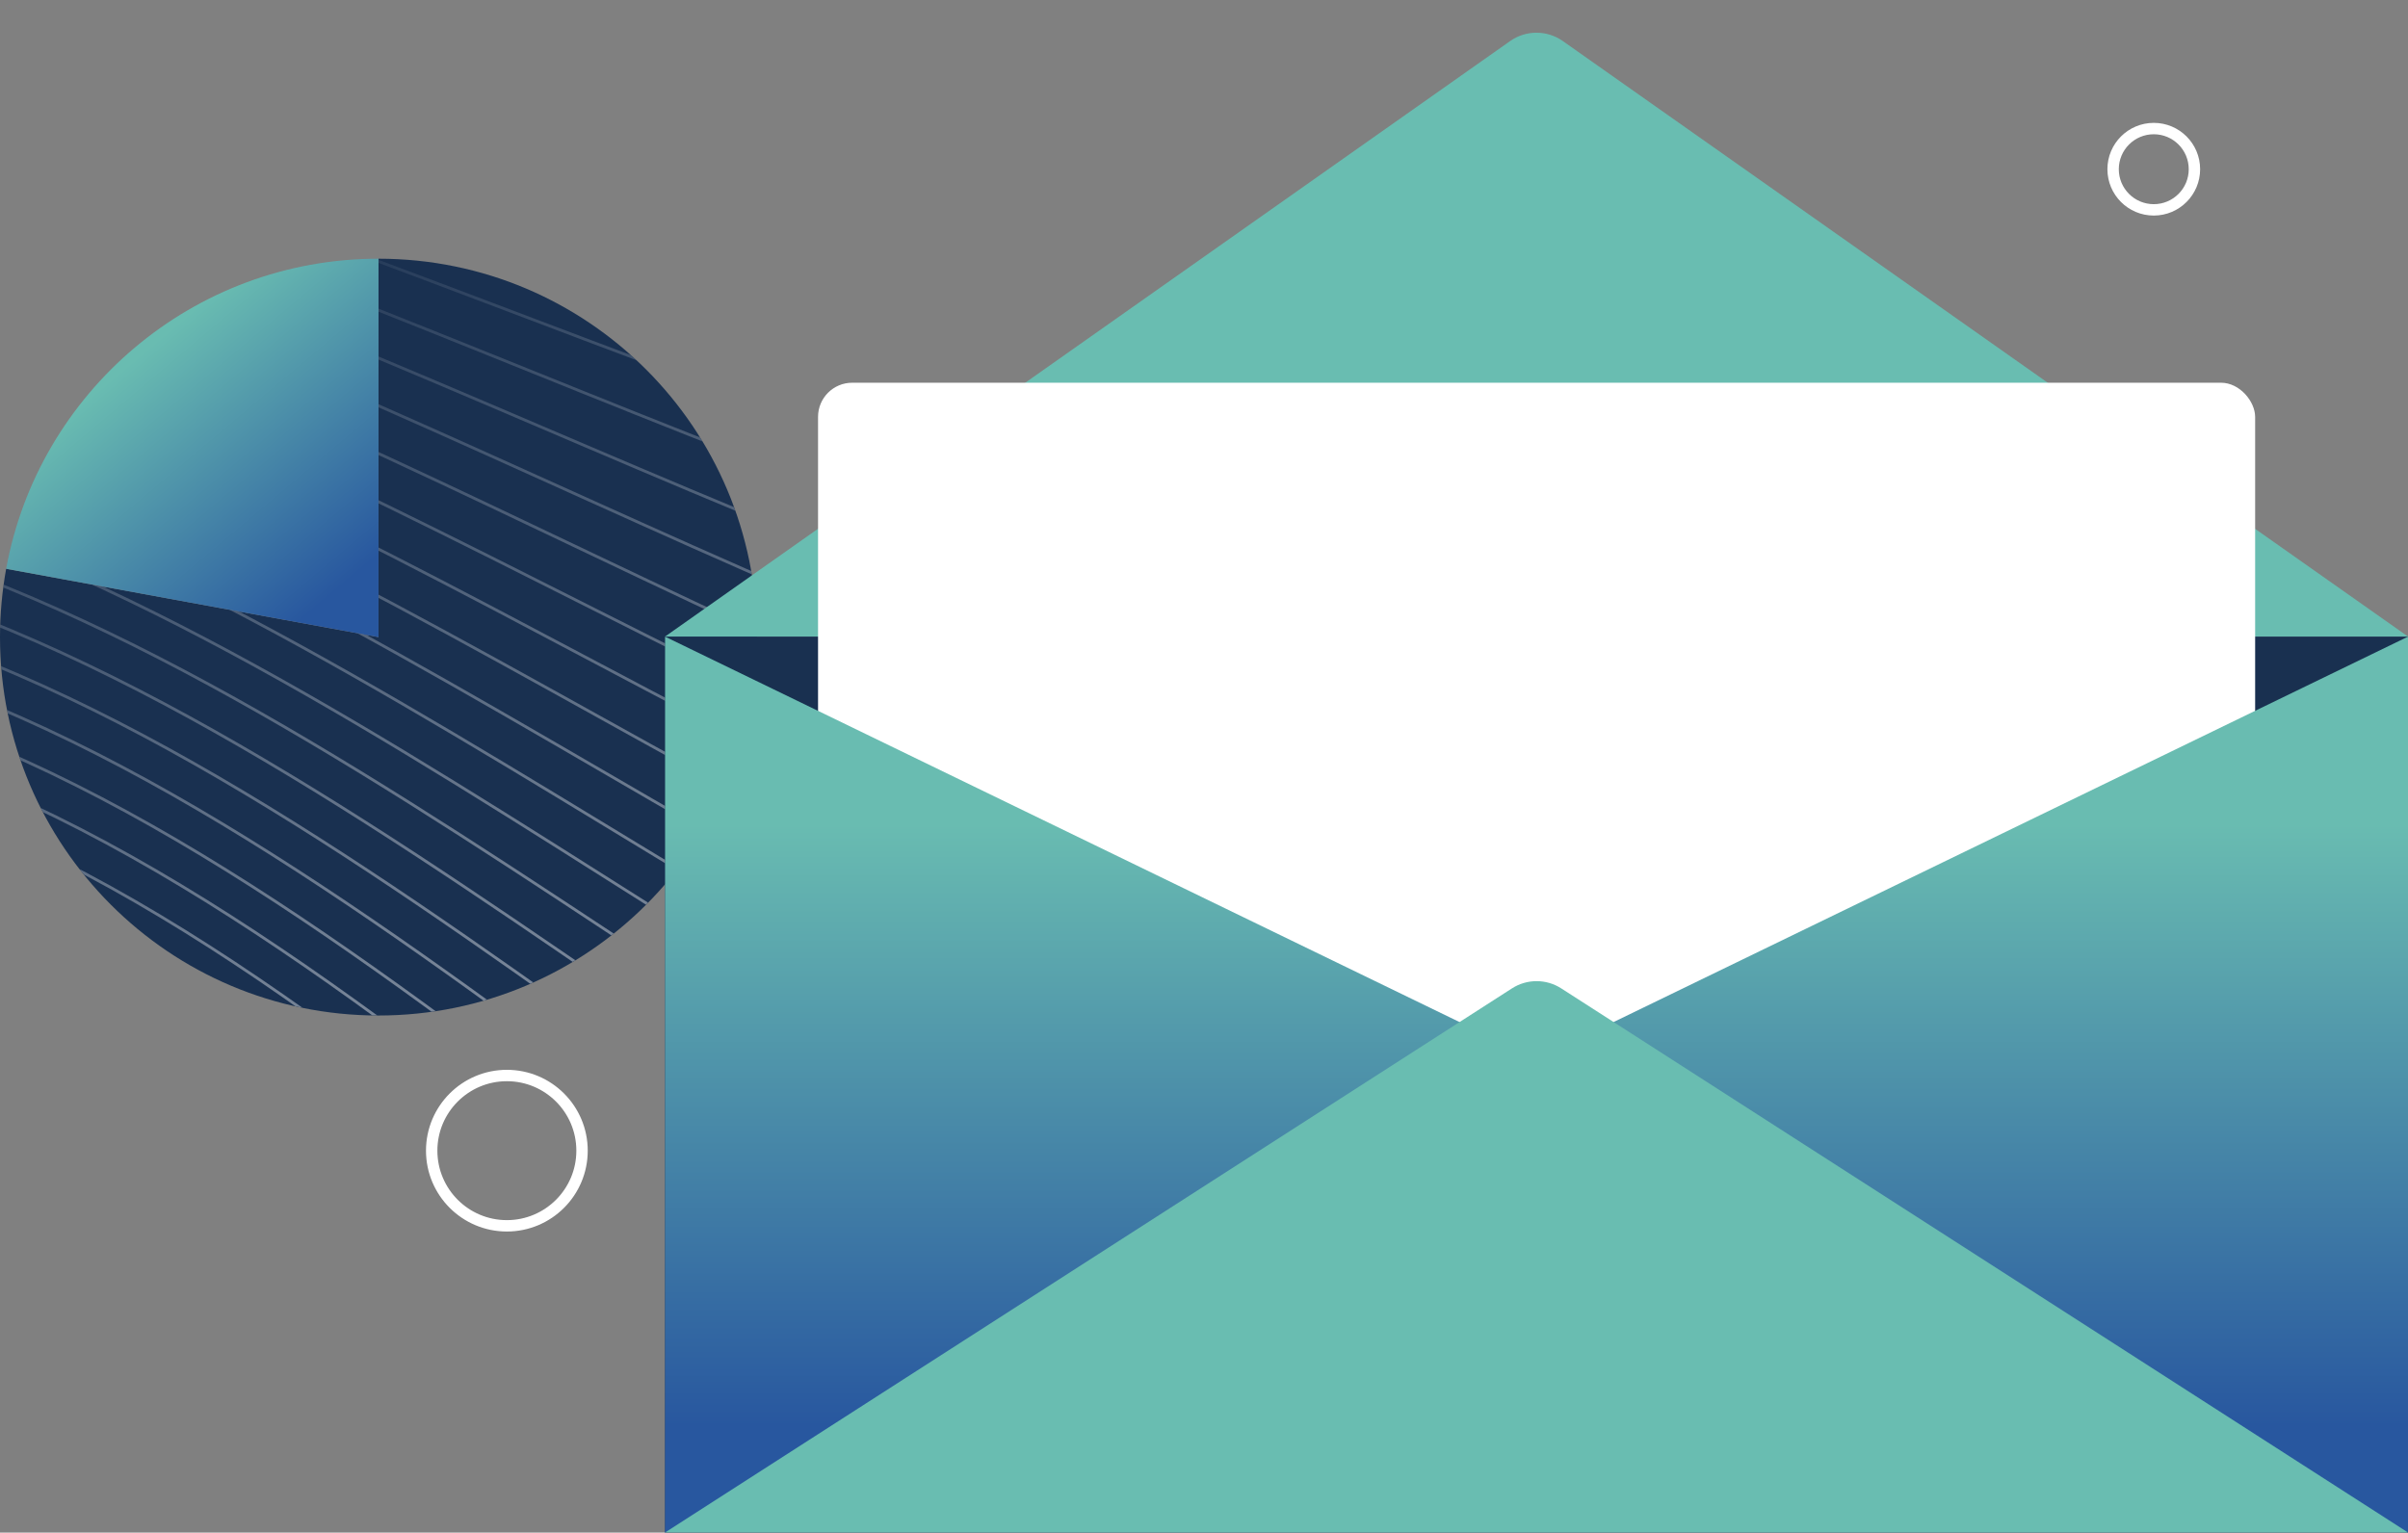 <?xml version="1.0" encoding="UTF-8"?><svg id="Mockup" xmlns="http://www.w3.org/2000/svg" xmlns:xlink="http://www.w3.org/1999/xlink" viewBox="0 0 211.41 134.59"><rect x="0" y="0" width="211.41" height="134.59" fill="#808080" stroke="none"/><defs><style>.cls-1,.cls-2,.cls-3,.cls-4,.cls-5,.cls-6,.cls-7,.cls-8,.cls-9,.cls-10,.cls-11,.cls-12,.cls-13,.cls-14,.cls-15,.cls-16,.cls-17,.cls-18,.cls-19,.cls-20,.cls-21,.cls-22,.cls-23,.cls-24,.cls-25,.cls-26,.cls-27,.cls-28,.cls-29,.cls-30,.cls-31,.cls-32,.cls-33,.cls-34,.cls-35,.cls-36,.cls-37,.cls-38,.cls-39,.cls-40,.cls-41,.cls-42,.cls-43,.cls-44,.cls-45,.cls-46,.cls-47,.cls-48,.cls-49,.cls-50,.cls-51,.cls-52,.cls-53,.cls-54,.cls-55,.cls-56,.cls-57,.cls-58,.cls-59,.cls-60,.cls-61,.cls-62,.cls-63,.cls-64,.cls-65,.cls-66,.cls-67,.cls-68,.cls-69,.cls-70,.cls-71,.cls-72,.cls-73,.cls-74,.cls-75,.cls-76,.cls-77,.cls-78,.cls-79,.cls-80,.cls-81,.cls-82,.cls-83,.cls-84,.cls-85,.cls-86,.cls-87,.cls-88,.cls-89,.cls-90,.cls-91,.cls-92,.cls-93,.cls-94,.cls-95,.cls-96{fill:none;}.cls-97{clip-path:url(#clippath);}.cls-98{mask:url(#mask);}.cls-99{fill:#69bdb1;}.cls-100{fill:#fff;}.cls-101{fill:#193050;}.cls-2{stroke:url(#linear-gradient-2);}.cls-2,.cls-3,.cls-4,.cls-5,.cls-6,.cls-7,.cls-8,.cls-9,.cls-102,.cls-11,.cls-12,.cls-13,.cls-14,.cls-15,.cls-16,.cls-17,.cls-18,.cls-19,.cls-20,.cls-21,.cls-22,.cls-23,.cls-24,.cls-25,.cls-26,.cls-27,.cls-28,.cls-29,.cls-30,.cls-31,.cls-32,.cls-33,.cls-34,.cls-35,.cls-36,.cls-37,.cls-38,.cls-39,.cls-40,.cls-41,.cls-42,.cls-43,.cls-44,.cls-45,.cls-46,.cls-47,.cls-48,.cls-49,.cls-50,.cls-51,.cls-52,.cls-53,.cls-54,.cls-55,.cls-56,.cls-57,.cls-58,.cls-59,.cls-60,.cls-61,.cls-62,.cls-63,.cls-64,.cls-65,.cls-66,.cls-67,.cls-68,.cls-69,.cls-70,.cls-71,.cls-72,.cls-73,.cls-74,.cls-75,.cls-76,.cls-77,.cls-78,.cls-79,.cls-80,.cls-81,.cls-82,.cls-83,.cls-84,.cls-85,.cls-86,.cls-87,.cls-88,.cls-89,.cls-90,.cls-91,.cls-92,.cls-93,.cls-94,.cls-95,.cls-96{stroke-width:.25px;}.cls-3{stroke:url(#linear-gradient-3);}.cls-4{stroke:url(#linear-gradient-4);}.cls-5{stroke:url(#linear-gradient-7);}.cls-6{stroke:url(#linear-gradient-6);}.cls-7{stroke:url(#linear-gradient-8);}.cls-8{stroke:url(#linear-gradient-9);}.cls-9{stroke:url(#linear-gradient-5);}.cls-103{clip-path:url(#clippath-1);}.cls-104{clip-path:url(#clippath-3);}.cls-105{clip-path:url(#clippath-2);}.cls-102{fill:url(#linear-gradient-45);stroke:url(#linear-gradient-46);}.cls-10{stroke:#fff;stroke-miterlimit:10;}.cls-106{fill:url(#linear-gradient-91);}.cls-107{fill:url(#linear-gradient-92);}.cls-108{fill:url(#linear-gradient-44);}.cls-11{stroke:url(#linear-gradient);}.cls-109{mask:url(#mask-3);}.cls-110{mask:url(#mask-2);}.cls-111{mask:url(#mask-1);}.cls-12{stroke:url(#linear-gradient-63);}.cls-13{stroke:url(#linear-gradient-64);}.cls-14{stroke:url(#linear-gradient-61);}.cls-15{stroke:url(#linear-gradient-62);}.cls-16{stroke:url(#linear-gradient-67);}.cls-17{stroke:url(#linear-gradient-68);}.cls-18{stroke:url(#linear-gradient-65);}.cls-19{stroke:url(#linear-gradient-66);}.cls-20{stroke:url(#linear-gradient-60);}.cls-21{stroke:url(#linear-gradient-55);}.cls-22{stroke:url(#linear-gradient-56);}.cls-23{stroke:url(#linear-gradient-50);}.cls-24{stroke:url(#linear-gradient-59);}.cls-25{stroke:url(#linear-gradient-54);}.cls-26{stroke:url(#linear-gradient-53);}.cls-27{stroke:url(#linear-gradient-51);}.cls-28{stroke:url(#linear-gradient-52);}.cls-29{stroke:url(#linear-gradient-69);}.cls-30{stroke:url(#linear-gradient-57);}.cls-31{stroke:url(#linear-gradient-58);}.cls-32{stroke:url(#linear-gradient-77);}.cls-33{stroke:url(#linear-gradient-78);}.cls-34{stroke:url(#linear-gradient-79);}.cls-35{stroke:url(#linear-gradient-72);}.cls-36{stroke:url(#linear-gradient-70);}.cls-37{stroke:url(#linear-gradient-71);}.cls-38{stroke:url(#linear-gradient-73);}.cls-39{stroke:url(#linear-gradient-74);}.cls-40{stroke:url(#linear-gradient-75);}.cls-41{stroke:url(#linear-gradient-76);}.cls-42{stroke:url(#linear-gradient-40);}.cls-43{stroke:url(#linear-gradient-41);}.cls-44{stroke:url(#linear-gradient-42);}.cls-45{stroke:url(#linear-gradient-43);}.cls-46{stroke:url(#linear-gradient-47);}.cls-47{stroke:url(#linear-gradient-49);}.cls-48{stroke:url(#linear-gradient-48);}.cls-49{stroke:url(#linear-gradient-96);}.cls-50{stroke:url(#linear-gradient-97);}.cls-51{stroke:url(#linear-gradient-98);}.cls-52{stroke:url(#linear-gradient-99);}.cls-53{stroke:url(#linear-gradient-84);}.cls-54{stroke:url(#linear-gradient-85);}.cls-55{stroke:url(#linear-gradient-80);}.cls-56{stroke:url(#linear-gradient-81);}.cls-57{stroke:url(#linear-gradient-83);}.cls-58{stroke:url(#linear-gradient-82);}.cls-59{stroke:url(#linear-gradient-94);}.cls-60{stroke:url(#linear-gradient-23);}.cls-61{stroke:url(#linear-gradient-20);}.cls-62{stroke:url(#linear-gradient-90);}.cls-63{stroke:url(#linear-gradient-95);}.cls-64{stroke:url(#linear-gradient-93);}.cls-65{stroke:url(#linear-gradient-87);}.cls-66{stroke:url(#linear-gradient-88);}.cls-67{stroke:url(#linear-gradient-89);}.cls-68{stroke:url(#linear-gradient-86);}.cls-69{stroke:url(#linear-gradient-10);}.cls-70{stroke:url(#linear-gradient-13);}.cls-71{stroke:url(#linear-gradient-17);}.cls-72{stroke:url(#linear-gradient-15);}.cls-73{stroke:url(#linear-gradient-14);}.cls-74{stroke:url(#linear-gradient-19);}.cls-75{stroke:url(#linear-gradient-18);}.cls-76{stroke:url(#linear-gradient-16);}.cls-77{stroke:url(#linear-gradient-22);}.cls-78{stroke:url(#linear-gradient-21);}.cls-79{stroke:url(#linear-gradient-11);}.cls-80{stroke:url(#linear-gradient-12);}.cls-81{stroke:url(#linear-gradient-36);}.cls-82{stroke:url(#linear-gradient-38);}.cls-83{stroke:url(#linear-gradient-39);}.cls-84{stroke:url(#linear-gradient-37);}.cls-85{stroke:url(#linear-gradient-34);}.cls-86{stroke:url(#linear-gradient-35);}.cls-87{stroke:url(#linear-gradient-33);}.cls-88{stroke:url(#linear-gradient-32);}.cls-89{stroke:url(#linear-gradient-31);}.cls-90{stroke:url(#linear-gradient-30);}.cls-91{stroke:url(#linear-gradient-26);}.cls-92{stroke:url(#linear-gradient-28);}.cls-93{stroke:url(#linear-gradient-25);}.cls-94{stroke:url(#linear-gradient-24);}.cls-95{stroke:url(#linear-gradient-29);}.cls-96{stroke:url(#linear-gradient-27);}</style><clipPath id="clippath"><polygon class="cls-1" points="-125.12 134.59 -201.2 134.59 -201.2 51.03 -163.16 16.6 -125.12 51.03 -125.12 134.59"/></clipPath><mask id="mask" x="-639.54" y="-29.76" width="721.36" height="318.03" maskUnits="userSpaceOnUse"/><linearGradient id="linear-gradient" x1="-887.81" y1="57.37" x2="-201.02" y2="57.37" gradientTransform="translate(283.73 145.56) rotate(1.68)" gradientUnits="userSpaceOnUse"><stop offset="0" stop-color="#fff" stop-opacity=".4"/><stop offset=".57" stop-color="#fff" stop-opacity=".5"/><stop offset="1" stop-color="#fff" stop-opacity=".3"/></linearGradient><linearGradient id="linear-gradient-2" x1="-887.94" y1="52.4" x2="-201.14" y2="52.4" xlink:href="#linear-gradient"/><linearGradient id="linear-gradient-3" x1="-888.07" y1="47.45" x2="-201.26" y2="47.45" xlink:href="#linear-gradient"/><linearGradient id="linear-gradient-4" x1="-888.2" y1="42.48" x2="-201.38" y2="42.48" xlink:href="#linear-gradient"/><linearGradient id="linear-gradient-5" x1="-888.33" y1="37.51" x2="-201.5" y2="37.51" xlink:href="#linear-gradient"/><linearGradient id="linear-gradient-6" x1="-888.45" y1="32.54" x2="-201.62" y2="32.54" xlink:href="#linear-gradient"/><linearGradient id="linear-gradient-7" x1="-888.58" y1="27.57" x2="-201.74" y2="27.57" xlink:href="#linear-gradient"/><linearGradient id="linear-gradient-8" x1="-888.71" y1="22.58" x2="-201.86" y2="22.58" xlink:href="#linear-gradient"/><linearGradient id="linear-gradient-9" x1="-888.84" y1="17.61" x2="-201.98" y2="17.61" xlink:href="#linear-gradient"/><linearGradient id="linear-gradient-10" x1="-888.97" y1="12.64" x2="-202.1" y2="12.64" xlink:href="#linear-gradient"/><linearGradient id="linear-gradient-11" x1="-889.09" y1="7.66" x2="-202.22" y2="7.66" xlink:href="#linear-gradient"/><linearGradient id="linear-gradient-12" x1="-889.22" y1="2.69" x2="-202.33" y2="2.69" xlink:href="#linear-gradient"/><linearGradient id="linear-gradient-13" x1="-889.35" y1="-2.3" x2="-202.45" y2="-2.3" xlink:href="#linear-gradient"/><linearGradient id="linear-gradient-14" x1="-889.48" y1="-7.3" x2="-202.57" y2="-7.3" xlink:href="#linear-gradient"/><linearGradient id="linear-gradient-15" x1="-889.61" y1="-12.29" x2="-202.69" y2="-12.29" xlink:href="#linear-gradient"/><linearGradient id="linear-gradient-16" x1="-889.74" y1="-17.28" x2="-202.81" y2="-17.28" xlink:href="#linear-gradient"/><linearGradient id="linear-gradient-17" x1="-889.86" y1="-22.28" x2="-202.93" y2="-22.28" xlink:href="#linear-gradient"/><linearGradient id="linear-gradient-18" x1="-889.99" y1="-27.28" x2="-203.05" y2="-27.28" xlink:href="#linear-gradient"/><linearGradient id="linear-gradient-19" x1="-890.12" y1="-32.25" x2="-203.17" y2="-32.25" xlink:href="#linear-gradient"/><linearGradient id="linear-gradient-20" x1="-890.25" y1="-37.25" x2="-203.29" y2="-37.25" xlink:href="#linear-gradient"/><linearGradient id="linear-gradient-21" x1="-890.49" y1="-42.26" x2="-203.41" y2="-42.26" xlink:href="#linear-gradient"/><linearGradient id="linear-gradient-22" x1="-891.31" y1="-47.26" x2="-203.53" y2="-47.26" xlink:href="#linear-gradient"/><linearGradient id="linear-gradient-23" x1="-892.69" y1="-52.24" x2="-203.65" y2="-52.24" xlink:href="#linear-gradient"/><linearGradient id="linear-gradient-24" x1="-894.43" y1="-57.21" x2="-203.77" y2="-57.21" xlink:href="#linear-gradient"/><linearGradient id="linear-gradient-25" x1="-896.35" y1="-62.11" x2="-203.88" y2="-62.11" xlink:href="#linear-gradient"/><linearGradient id="linear-gradient-26" x1="-898.52" y1="-66.98" x2="-204" y2="-66.98" xlink:href="#linear-gradient"/><linearGradient id="linear-gradient-27" x1="-900.9" y1="-71.81" x2="-204.12" y2="-71.81" xlink:href="#linear-gradient"/><linearGradient id="linear-gradient-28" x1="-903.43" y1="-76.65" x2="-204.24" y2="-76.65" xlink:href="#linear-gradient"/><linearGradient id="linear-gradient-29" x1="-906.06" y1="-81.59" x2="-204.36" y2="-81.59" xlink:href="#linear-gradient"/><linearGradient id="linear-gradient-30" x1="-908.74" y1="-86.43" x2="-204.48" y2="-86.43" xlink:href="#linear-gradient"/><linearGradient id="linear-gradient-31" x1="-911.42" y1="-91.29" x2="-204.6" y2="-91.29" xlink:href="#linear-gradient"/><linearGradient id="linear-gradient-32" x1="-914.05" y1="-96.16" x2="-204.72" y2="-96.16" xlink:href="#linear-gradient"/><linearGradient id="linear-gradient-33" x1="-916.58" y1="-100.29" x2="-204.84" y2="-100.29" xlink:href="#linear-gradient"/><linearGradient id="linear-gradient-34" x1="-918.95" y1="-103.6" x2="-204.96" y2="-103.6" xlink:href="#linear-gradient"/><linearGradient id="linear-gradient-35" x1="-921.12" y1="-107.66" x2="-205.08" y2="-107.66" xlink:href="#linear-gradient"/><linearGradient id="linear-gradient-36" x1="-923.14" y1="-111.51" x2="-205.2" y2="-111.51" xlink:href="#linear-gradient"/><linearGradient id="linear-gradient-37" x1="-924.91" y1="-115.64" x2="-205.31" y2="-115.64" xlink:href="#linear-gradient"/><linearGradient id="linear-gradient-38" x1="-926.21" y1="-119.9" x2="-205.43" y2="-119.9" xlink:href="#linear-gradient"/><linearGradient id="linear-gradient-39" x1="-926.98" y1="-124.25" x2="-205.55" y2="-124.25" xlink:href="#linear-gradient"/><linearGradient id="linear-gradient-40" x1="-927.14" y1="-128.69" x2="-205.67" y2="-128.69" xlink:href="#linear-gradient"/><linearGradient id="linear-gradient-41" x1="-926.66" y1="-133.25" x2="-205.79" y2="-133.25" xlink:href="#linear-gradient"/><linearGradient id="linear-gradient-42" x1="-925.71" y1="-137.74" x2="-205.91" y2="-137.74" xlink:href="#linear-gradient"/><linearGradient id="linear-gradient-43" x1="-924.48" y1="-142.34" x2="-206.03" y2="-142.34" xlink:href="#linear-gradient"/><linearGradient id="linear-gradient-44" x1="33.09" y1="55.55" x2="12.43" y2="31.05" gradientTransform="matrix(1, 0, 0, 1, 0, 0)" gradientUnits="userSpaceOnUse"><stop offset=".16" stop-color="#28579f"/><stop offset="1" stop-color="#69bcb1"/></linearGradient><clipPath id="clippath-1"><path class="cls-1" d="M66.46,55.95c0,18.35-14.87,33.23-33.23,33.23S0,74.3,0,55.95c0-2.05,.19-4.05,.54-6l32.69,6V22.72c18.36,0,33.23,14.88,33.23,33.23Z"/></clipPath><linearGradient id="linear-gradient-45" x1="-362.97" y1="-165.98" x2="-261.71" y2="74.37" gradientTransform="translate(285.35 136.35)" gradientUnits="userSpaceOnUse"><stop offset=".31" stop-color="#000" stop-opacity="0"/><stop offset=".31" stop-color="#030303" stop-opacity=".01"/><stop offset=".39" stop-color="#4e4e4e" stop-opacity=".31"/><stop offset=".47" stop-color="#8d8d8d" stop-opacity=".55"/><stop offset=".54" stop-color="#bebebe" stop-opacity=".75"/><stop offset=".6" stop-color="#e1e1e1" stop-opacity=".88"/><stop offset=".65" stop-color="#f7f7f7" stop-opacity=".97"/><stop offset=".68" stop-color="#fff"/></linearGradient><linearGradient id="linear-gradient-46" x1="-477.36" y1="-50.61" x2="-151.36" y2="-50.61" gradientTransform="translate(285.35 136.35)" xlink:href="#linear-gradient"/><mask id="mask-1" x="-383.18" y="-66.31" width="706.67" height="341.89" maskUnits="userSpaceOnUse"><rect class="cls-102" x="-191.89" y="-61.46" width="325.75" height="294.41" transform="translate(2.51 .89) rotate(1.68)"/></mask><linearGradient id="linear-gradient-47" x1="-646.06" y1="64.42" x2="40.61" y2="64.42" xlink:href="#linear-gradient"/><linearGradient id="linear-gradient-48" x1="-646.19" y1="59.45" x2="40.49" y2="59.45" xlink:href="#linear-gradient"/><linearGradient id="linear-gradient-49" x1="-646.32" y1="54.48" x2="40.37" y2="54.48" xlink:href="#linear-gradient"/><linearGradient id="linear-gradient-50" x1="-646.45" y1="49.51" x2="40.25" y2="49.51" xlink:href="#linear-gradient"/><linearGradient id="linear-gradient-51" x1="-646.58" y1="44.54" x2="40.13" y2="44.54" xlink:href="#linear-gradient"/><linearGradient id="linear-gradient-52" x1="-646.71" y1="39.57" x2="40.01" y2="39.57" xlink:href="#linear-gradient"/><linearGradient id="linear-gradient-53" x1="-646.83" y1="34.6" x2="39.89" y2="34.6" xlink:href="#linear-gradient"/><linearGradient id="linear-gradient-54" x1="-646.96" y1="29.63" x2="39.77" y2="29.63" xlink:href="#linear-gradient"/><linearGradient id="linear-gradient-55" x1="-647.09" y1="24.66" x2="39.65" y2="24.66" xlink:href="#linear-gradient"/><linearGradient id="linear-gradient-56" x1="-647.22" y1="19.69" x2="39.54" y2="19.69" xlink:href="#linear-gradient"/><linearGradient id="linear-gradient-57" x1="-647.35" y1="14.72" x2="39.42" y2="14.72" xlink:href="#linear-gradient"/><linearGradient id="linear-gradient-58" x1="-647.47" y1="9.75" x2="39.3" y2="9.75" xlink:href="#linear-gradient"/><linearGradient id="linear-gradient-59" x1="-647.6" y1="4.78" x2="39.18" y2="4.78" xlink:href="#linear-gradient"/><linearGradient id="linear-gradient-60" x1="-647.73" y1="-.19" x2="39.06" y2="-.19" xlink:href="#linear-gradient"/><linearGradient id="linear-gradient-61" x1="-647.86" y1="-5.16" x2="38.94" y2="-5.16" xlink:href="#linear-gradient"/><linearGradient id="linear-gradient-62" x1="-647.99" y1="-10.1" x2="38.82" y2="-10.1" xlink:href="#linear-gradient"/><linearGradient id="linear-gradient-63" x1="-648.11" y1="-15.07" x2="38.7" y2="-15.07" xlink:href="#linear-gradient"/><linearGradient id="linear-gradient-64" x1="-648.24" y1="-20.04" x2="38.58" y2="-20.04" xlink:href="#linear-gradient"/><linearGradient id="linear-gradient-65" x1="-648.37" y1="-25.01" x2="38.46" y2="-25.01" xlink:href="#linear-gradient"/><linearGradient id="linear-gradient-66" x1="-648.5" y1="-29.99" x2="38.35" y2="-29.99" xlink:href="#linear-gradient"/><linearGradient id="linear-gradient-67" x1="-648.63" y1="-34.97" x2="38.23" y2="-34.97" xlink:href="#linear-gradient"/><linearGradient id="linear-gradient-68" x1="-648.75" y1="-39.95" x2="38.11" y2="-39.95" xlink:href="#linear-gradient"/><linearGradient id="linear-gradient-69" x1="-648.88" y1="-44.92" x2="37.99" y2="-44.92" xlink:href="#linear-gradient"/><linearGradient id="linear-gradient-70" x1="-649.01" y1="-49.89" x2="37.87" y2="-49.89" xlink:href="#linear-gradient"/><linearGradient id="linear-gradient-71" x1="-649.14" y1="-54.87" x2="37.75" y2="-54.87" xlink:href="#linear-gradient"/><linearGradient id="linear-gradient-72" x1="-649.27" y1="-59.86" x2="37.63" y2="-59.86" xlink:href="#linear-gradient"/><linearGradient id="linear-gradient-73" x1="-649.39" y1="-64.85" x2="37.51" y2="-64.85" xlink:href="#linear-gradient"/><linearGradient id="linear-gradient-74" x1="-649.52" y1="-69.84" x2="37.39" y2="-69.84" xlink:href="#linear-gradient"/><linearGradient id="linear-gradient-75" x1="-649.65" y1="-74.84" x2="37.27" y2="-74.84" xlink:href="#linear-gradient"/><linearGradient id="linear-gradient-76" x1="-649.78" y1="-79.83" x2="37.15" y2="-79.83" xlink:href="#linear-gradient"/><linearGradient id="linear-gradient-77" x1="-649.91" y1="-84.83" x2="37.03" y2="-84.83" xlink:href="#linear-gradient"/><linearGradient id="linear-gradient-78" x1="-650.04" y1="-89.8" x2="36.92" y2="-89.8" xlink:href="#linear-gradient"/><linearGradient id="linear-gradient-79" x1="-650.16" y1="-94.81" x2="36.8" y2="-94.81" xlink:href="#linear-gradient"/><linearGradient id="linear-gradient-80" x1="-650.41" y1="-99.81" x2="36.68" y2="-99.81" xlink:href="#linear-gradient"/><linearGradient id="linear-gradient-81" x1="-651.23" y1="-104.82" x2="36.56" y2="-104.82" xlink:href="#linear-gradient"/><linearGradient id="linear-gradient-82" x1="-652.6" y1="-109.8" x2="36.44" y2="-109.8" xlink:href="#linear-gradient"/><linearGradient id="linear-gradient-83" x1="-654.34" y1="-114.77" x2="36.32" y2="-114.77" xlink:href="#linear-gradient"/><linearGradient id="linear-gradient-84" x1="-656.26" y1="-119.66" x2="36.2" y2="-119.66" xlink:href="#linear-gradient"/><linearGradient id="linear-gradient-85" x1="-658.44" y1="-124.54" x2="36.08" y2="-124.54" xlink:href="#linear-gradient"/><linearGradient id="linear-gradient-86" x1="-660.81" y1="-129.37" x2="35.96" y2="-129.37" xlink:href="#linear-gradient"/><linearGradient id="linear-gradient-87" x1="-663.34" y1="-134.2" x2="35.84" y2="-134.2" xlink:href="#linear-gradient"/><linearGradient id="linear-gradient-88" x1="-665.97" y1="-139.14" x2="35.72" y2="-139.14" xlink:href="#linear-gradient"/><linearGradient id="linear-gradient-89" x1="-668.65" y1="-143.98" x2="35.6" y2="-143.98" xlink:href="#linear-gradient"/><linearGradient id="linear-gradient-90" x1="-671.33" y1="-148.84" x2="35.49" y2="-148.84" xlink:href="#linear-gradient"/><linearGradient id="linear-gradient-91" x1="170.88" y1="135.32" x2="170.88" y2="72.38" xlink:href="#linear-gradient-44"/><linearGradient id="linear-gradient-92" x1="98.91" y1="135.32" x2="98.91" y2="72.38" xlink:href="#linear-gradient-44"/><clipPath id="clippath-2"><path class="cls-1" d="M-183.43,260.83l-13.79,129.17c-.1,1.01-.96,1.79-1.98,1.79h-67.94c-1.19,0-2.12-1.03-1.99-2.22l13.79-129.16c.1-1.02,.96-1.79,1.98-1.79h67.94c1.19,0,2.12,1.03,1.99,2.21Z"/></clipPath><mask id="mask-2" x="-677.31" y="101.76" width="691.8" height="415.57" maskUnits="userSpaceOnUse"/><linearGradient id="linear-gradient-93" x1="-959.79" y1="28.57" x2="-268.01" y2="28.57" xlink:href="#linear-gradient"/><linearGradient id="linear-gradient-94" x1="-958.21" y1="23.59" x2="-268.13" y2="23.59" xlink:href="#linear-gradient"/><linearGradient id="linear-gradient-95" x1="-956.91" y1="18.62" x2="-268.25" y2="18.62" xlink:href="#linear-gradient"/><linearGradient id="linear-gradient-96" x1="-955.96" y1="13.65" x2="-268.37" y2="13.65" xlink:href="#linear-gradient"/><linearGradient id="linear-gradient-97" x1="-955.39" y1="8.7" x2="-268.48" y2="8.7" xlink:href="#linear-gradient"/><linearGradient id="linear-gradient-98" x1="-955.25" y1="3.77" x2="-268.6" y2="3.77" xlink:href="#linear-gradient"/><clipPath id="clippath-3"><path class="cls-1" d="M7.56,330.94c9.72,25.39-2.98,53.86-28.37,63.58l-17.6-45.98,.14-49.24c19.76,.06,38.35,12.08,45.84,31.64Z"/></clipPath><mask id="mask-3" x="-459.92" y="133.9" width="678.15" height="393.1" maskUnits="userSpaceOnUse"/><linearGradient id="linear-gradient-99" x1="2406.31" y1="2373.99" x2="3064.12" y2="2373.99" gradientTransform="translate(-3486.17 -1142.42) rotate(-19.27)" xlink:href="#linear-gradient"/></defs><g class="cls-97"><g class="cls-98"><g><path class="cls-11" d="M-604.91,160.63c39.71,2.58,74.66,18.3,113.34,25.34,31.91,5.81,61.14,.2,91.28-11.04,49.06-18.3,111.94-58.95,163.74-30.87,26.12,14.16,47.41,36.35,69.52,55.8,20.39,17.93,44.72,41.38,72.93,43.99,27.62,2.55,55.1-14.1,77.72-27.79,31.4-19.01,60.66-40.02,98.18-43.42"/><path class="cls-2" d="M-604.91,156.26c39.55,2.53,74.67,17.78,113.27,24.52,31.83,5.56,61.09-.01,91.22-10.97,49.21-17.9,111.73-56.97,163.46-29.57,26.08,13.81,47.52,35.45,69.77,54.45,20.54,17.54,44.91,40.25,72.92,42.85,27.53,2.55,55.01-13.48,77.81-26.83,31.54-18.47,60.95-38.81,98.27-42.11"/><path class="cls-3" d="M-604.91,151.9c39.4,2.47,74.67,17.26,113.2,23.7,31.76,5.3,61.04-.23,91.16-10.9,49.34-17.48,111.53-54.99,163.18-28.28,47,24.3,87.39,89.66,142.91,94.81,63.88,5.93,113.35-61.25,176.25-66.69"/><path class="cls-4" d="M-604.91,147.53c39.25,2.42,74.68,16.74,113.13,22.87,31.69,5.05,61-.44,91.11-10.83,49.45-17.06,111.34-53.01,162.91-26.98,47.13,23.79,87.88,87.2,143.14,92.33,63.62,5.91,113.76-59.14,176.43-64.43"/><path class="cls-9" d="M-604.91,143.17c39.1,2.37,74.67,16.22,113.05,22.05,31.61,4.8,60.94-.66,91.04-10.75,49.56-16.63,111.17-51.03,162.64-25.68,47.26,23.27,88.37,84.73,143.38,89.84,63.37,5.89,114.17-57.02,176.61-62.18"/><path class="cls-6" d="M-604.91,138.81c38.97,2.31,74.68,15.7,113,21.23,31.53,4.55,60.88-.87,90.96-10.68,49.65-16.19,110.97-49.05,162.34-24.38,47.39,22.75,88.85,82.26,143.61,87.36,63.13,5.88,114.57-54.91,176.8-59.92"/><path class="cls-5" d="M-604.91,134.44c38.83,2.26,74.68,15.18,112.93,20.41,31.47,4.3,60.85-1.09,90.92-10.61,49.73-15.74,110.82-47.08,162.08-23.09,47.49,22.23,89.31,79.8,143.81,84.87,62.89,5.86,114.97-52.79,176.97-57.66"/><path class="cls-7" d="M-604.91,130.08c38.7,2.21,74.68,14.66,112.86,19.58,31.4,4.05,60.8-1.31,90.86-10.54,49.8-15.28,110.67-45.11,161.8-21.79,47.43,21.63,89.92,77.62,144.05,82.39,62.81,5.53,115.21-50.66,177.14-55.41"/><path class="cls-8" d="M-604.91,125.71c38.57,2.16,74.68,14.14,112.79,18.76,31.32,3.8,60.75-1.53,90.8-10.47,49.85-14.81,110.52-43.15,161.52-20.49,47.54,21.12,90.38,75.15,144.28,79.9,62.57,5.52,115.6-48.54,177.32-53.15"/><path class="cls-69" d="M-604.91,121.35c38.45,2.11,74.67,13.61,112.72,17.94,31.25,3.55,60.7-1.75,90.74-10.39,49.89-14.34,110.38-41.19,161.25-19.19,47.65,20.6,90.84,72.68,144.5,77.42,62.35,5.51,115.97-46.42,177.5-50.89"/><path class="cls-79" d="M-604.91,116.99c38.33,2.06,74.67,13.09,112.65,17.11,31.18,3.3,60.64-1.98,90.68-10.32,49.92-13.87,110.25-39.23,160.97-17.9,47.76,20.09,91.29,70.21,144.73,74.93,62.13,5.49,116.34-44.3,177.68-48.63"/><path class="cls-80" d="M-604.91,112.62c38.21,2.02,74.64,12.57,112.55,16.31,31.1,3.07,60.55-2.15,90.57-10.18,50.02-13.39,110.11-37.4,160.78-16.66,47.85,19.58,91.76,67.72,144.96,72.43,61.92,5.48,116.7-42.18,177.86-46.38"/><path class="cls-70" d="M-604.91,108.26c38.09,1.98,74.6,12.04,112.43,15.51,30.99,2.84,60.44-2.3,90.42-10.01,50.17-12.92,109.98-35.64,160.65-15.43,47.87,19.1,92.32,65.32,145.28,69.88,61.7,5.32,116.95-40.08,177.94-44.11"/><path class="cls-73" d="M-604.91,103.89c37.97,1.94,74.56,11.52,112.32,14.71,30.89,2.61,60.32-2.45,90.26-9.85,50.32-12.43,109.84-33.89,160.51-14.19,47.85,18.6,92.92,63.02,145.6,67.33,61.53,5.04,117.14-38.02,178.02-41.84"/><path class="cls-72" d="M-604.91,99.53c37.86,1.9,74.52,10.99,112.2,13.9,30.79,2.38,60.2-2.6,90.11-9.68,50.46-11.94,109.7-32.14,160.37-12.95,47.88,18.13,93.47,60.62,145.93,64.78,61.33,4.87,117.37-35.95,178.1-39.57"/><path class="cls-76" d="M-604.91,95.16c37.75,1.86,74.47,10.47,112.09,13.1,30.68,2.15,60.09-2.75,89.96-9.51,50.59-11.45,109.56-30.39,160.23-11.72,47.92,17.66,94.02,58.21,146.26,62.23,61.13,4.69,117.59-33.89,178.18-37.31"/><path class="cls-71" d="M-604.91,90.8c37.65,1.82,74.43,9.94,111.97,12.3,30.58,1.92,59.97-2.9,89.8-9.34,50.72-10.95,109.41-28.64,160.08-10.48,47.96,17.19,94.55,55.81,146.59,59.67,60.95,4.52,117.8-31.83,178.26-35.04"/><path class="cls-75" d="M-604.91,86.43c37.55,1.78,74.38,9.41,111.86,11.5,30.48,1.7,59.86-3.05,89.65-9.17,50.85-10.45,109.26-26.9,159.94-9.24,48.01,16.73,95.07,53.41,146.92,57.12,60.78,4.35,118-29.76,178.35-32.77"/><path class="cls-74" d="M-604.91,82.07c37.46,1.74,74.33,8.88,111.75,10.69,30.38,1.47,59.75-3.2,89.5-9,50.97-9.94,109.11-25.16,159.8-8.01,48.31,16.35,95.4,50.51,147.24,54.57,60.42,4.73,118.37-27.7,178.43-30.5"/><path class="cls-61" d="M-604.91,77.7c37.37,1.7,74.28,8.36,111.63,9.89,30.29,1.24,59.63-3.35,89.34-8.83,51.08-9.42,108.95-23.42,159.66-6.77,48.36,15.88,95.9,48.12,147.57,52.02,60.28,4.56,118.54-25.63,178.51-28.23"/><path class="cls-78" d="M-605.03,73.4c37.33,1.64,74.3,7.79,111.62,9.04,30.2,1.01,59.53-3.51,89.21-8.68,51.19-8.91,108.8-21.69,159.52-5.54,48.41,15.42,96.39,45.72,147.9,49.47,60.16,4.38,118.71-23.56,178.59-25.97"/><path class="cls-77" d="M-605.73,69.16c37.36,1.6,74.47,7.25,111.85,8.21,30.18,.78,59.57-3.68,89.27-8.54,51.34-8.4,108.72-20.01,159.5-4.35,48.48,14.95,96.87,43.32,148.23,46.91,60.04,4.2,118.86-21.49,178.67-23.7"/><path class="cls-60" d="M-606.98,64.93c67.78,2.8,131.01,9.77,198.52-.54,52.71-8.05,110.5-18.88,162.75-3.65,49.72,14.49,99.05,41.86,151.5,44.47,59.15,2.94,117.02-19.6,176.02-21.56"/><path class="cls-94" d="M-608.6,60.93c67.78,2.6,131.45,8.16,198.94-1.46,52.95-7.55,110.62-17.16,163.04-2.44,49.9,14.01,99.73,39.35,152.13,41.86,59.12,2.83,117.3-17.52,176.3-19.29"/><path class="cls-93" d="M-610.41,57.27c67.79,2.43,131.85,6.55,199.31-2.5,53.14-7.13,110.59-15.48,163.17-1.36,50.17,13.47,100.57,36.76,153,39.18,59.16,2.73,117.68-15.45,176.74-17.04"/><path class="cls-91" d="M-612.48,53.62c67.82,2.29,132.28,5.01,199.76-3.41,53.45-6.67,110.91-13.98,163.76-.38,50.35,12.96,101.2,34.16,153.61,36.47,59.21,2.61,118.03-13.38,177.16-14.79"/><path class="cls-96" d="M-614.75,49.97c67.87,2.14,132.71,3.48,200.23-4.32,53.71-6.2,111.09-12.36,164.17,.66,50.62,12.42,101.96,31.52,154.43,33.72,59.33,2.5,118.47-11.33,177.74-12.57"/><path class="cls-92" d="M-617.17,46.32c67.93,2,133.13,1.95,200.7-5.23,53.97-5.73,111.28-10.75,164.6,1.7,50.91,11.89,102.73,28.87,155.29,30.98,59.48,2.38,118.95-9.28,178.38-10.35"/><path class="cls-95" d="M-619.7,42.67c66.98,1.83,131.52,.75,198.18-5.85,55.04-5.45,113.7-9.96,168.05,2.44,50.19,11.45,101.84,25.83,153.5,28.07,60.55,2.62,121.25-7.06,181.77-7.97"/><path class="cls-90" d="M-622.27,39.03c67.05,1.69,131.89-.76,198.62-6.78,55.31-4.99,113.9-8.32,168.52,3.51,50.52,10.94,102.59,23.26,154.41,25.34,60.77,2.44,121.77-5.03,182.53-5.76"/><path class="cls-89" d="M-624.85,35.39c67.12,1.55,132.23-2.28,199.02-7.72,55.58-4.53,114.1-6.68,168.98,4.57,50.87,10.42,103.32,20.69,155.33,22.61,61.02,2.25,122.3-2.99,183.32-3.56"/><path class="cls-88" d="M-627.37,31.74c67.18,1.41,132.53-3.79,199.38-8.65,55.83-4.06,114.28-5.04,169.42,5.63,51.22,9.91,104.03,18.12,156.24,19.88,61.29,2.06,122.83-.96,184.13-1.36"/><path class="cls-87" d="M-629.79,28.1c123.01,2.34,247.27-24.5,369.5-2.86C-147.07,45.27-32.76,43.63,81.8,43.2"/><path class="cls-85" d="M-632.06,24.44c123.86,2.11,246.7-23.21,370.1-2.73C-149.21,40.43-32.17,39.28,81.8,39.15"/><path class="cls-86" d="M-634.13,20.79c70.25,1.05,139.05-9.39,209.01-11.81,53.65-1.86,108.52,1,161.55,9.22,51.53,7.99,104.13,10.13,156.22,11.61,63.02,1.79,126.1,5.19,189.15,5.29"/><path class="cls-81" d="M-636.03,16.91c70.26,1.02,139.15-10.73,209.15-12.46,53.81-1.33,108.58,2.54,161.81,10.23,51.88,7.49,104.68,7.63,157,8.88,63.33,1.52,126.52,7.23,189.87,7.49"/><path class="cls-84" d="M-637.68,12.78C-567.43,13.72-498.48,.71-428.47-.27c54.05-.76,108.76,4.25,162.26,11.43,52.14,6.99,105.04,5.13,157.52,6.16,63.62,1.25,126.85,9.27,190.49,9.7"/><path class="cls-82" d="M-638.86,8.63c70.13,.86,138.98-13.43,208.9-13.71,54.35-.22,109.1,5.92,162.95,12.62,52.38,6.52,105.32,2.69,157.94,3.49,63.84,.97,127.02,11.32,190.87,11.94"/><path class="cls-83" d="M-639.51,4.47c69.95,.79,138.6-14.8,208.38-14.37,54.56,.33,109.27,7.62,163.4,13.82,52.6,6.03,105.54,.24,158.29,.82,64.07,.7,127.17,13.36,191.24,14.18"/><path class="cls-42" d="M-639.54,.25c69.71,.73,138.06-16.11,207.63-14.98,54.72,.89,109.35,9.32,163.7,15.03,52.79,5.55,105.66-2.2,158.53-1.85C-45.4-1.12,17.55,13.86,81.8,14.88"/><path class="cls-43" d="M-638.94-4.03c69.4,.66,137.37-17.44,206.68-15.57,54.82,1.48,109.32,11.06,163.85,16.28C-215.47,1.73-162.72-7.98-109.77-7.84-45.33-7.68,17.41,9.61,81.8,10.84"/><path class="cls-44" d="M-637.86-8.03c69.11,.4,136.64-19.09,205.71-16.51,54.87,2.05,109.2,12.8,163.86,17.54,53.05,4.6,105.59-7.05,158.59-7.13C-45.14-14.24,17.3,5.36,81.8,6.79"/><path class="cls-45" d="M-636.53-11.65c68.88,.2,135.92-20.75,204.81-17.68,54.91,2.45,109.09,14.37,163.87,18.62,53.13,4.13,105.4-9.45,158.42-9.74C-44.8-20.81,17.26,1.1,81.8,2.75"/></g></g></g><g><circle class="cls-10" cx="44.5" cy="101.05" r="6.6"/><path class="cls-101" d="M66.46,55.95c0,18.35-14.87,33.23-33.23,33.23S0,74.3,0,55.95c0-2.05,.19-4.05,.54-6l32.69,6V22.72c18.36,0,33.23,14.88,33.23,33.23Z"/><path class="cls-108" d="M33.23,22.72V55.95L.54,49.95c2.83-15.49,16.39-27.23,32.69-27.23Z"/><g class="cls-103"><g class="cls-111"><g><path class="cls-46" d="M-363.24,166.88c42.03,3.33,74.57,24.97,114.23,36.04,32.9,9.18,61.76,2.86,92.06-11.98,46.34-22.71,115.5-84.78,167.33-47.74,26.66,19.05,45.93,48.13,66.36,73.24,18.32,22.53,41.85,56.12,73.15,58.85,28.96,2.53,56.48-22.75,76.63-40.17,29.17-25.21,56.86-55.69,96.97-60.38"/><path class="cls-48" d="M-363.24,162.52c41.83,3.27,74.57,24.46,114.16,35.22,32.82,8.92,61.71,2.66,92-11.91,46.6-22.42,115.17-82.8,167.06-46.45,26.62,18.65,46.05,47.21,66.6,71.9,18.48,22.2,42.09,54.98,73.13,57.7,28.85,2.53,56.37-22.04,76.72-39.22,29.36-24.78,57.15-54.49,97.06-59.08"/><path class="cls-47" d="M-363.24,158.15c41.64,3.21,74.58,23.95,114.09,34.4,32.74,8.66,61.67,2.46,91.94-11.84,46.85-22.13,114.85-80.81,166.78-45.15,26.58,18.26,46.17,46.3,66.84,70.56,18.64,21.88,42.32,53.84,73.11,56.56,28.74,2.54,56.26-21.34,76.8-38.26,29.54-24.35,57.45-53.29,97.15-57.77"/><path class="cls-23" d="M-363.24,153.79c41.45,3.15,74.59,23.44,114.02,33.57,32.67,8.4,61.62,2.26,91.88-11.77,47.09-21.83,114.54-78.83,166.5-43.85,26.55,17.87,46.29,45.38,67.09,69.22,18.8,21.54,42.56,52.71,73.1,55.42,28.63,2.54,56.15-20.65,76.88-37.31,29.73-23.9,57.74-52.09,97.25-56.47"/><path class="cls-27" d="M-363.24,149.42c41.26,3.09,74.6,22.93,113.95,32.75,32.59,8.13,61.57,2.06,91.82-11.69C-110.14,148.95-43.23,93.64,8.76,127.93c26.51,17.48,46.41,44.47,67.33,67.88,18.96,21.21,42.79,51.57,73.08,54.27,28.53,2.55,56.05-19.96,76.97-36.36,29.91-23.45,58.03-50.88,97.34-55.16"/><path class="cls-28" d="M-363.24,145.06c41.08,3.03,74.61,22.42,113.88,31.93,32.51,7.87,61.52,1.86,91.76-11.62C-110.04,144.16-43.65,90.51,8.35,124.11c26.47,17.1,46.52,43.56,67.57,66.53,19.12,20.86,43.01,50.43,73.06,53.13,28.42,2.55,55.94-19.28,77.05-35.41,30.09-22.99,58.32-49.68,97.43-53.86"/><path class="cls-26" d="M-363.24,140.7c40.9,2.98,74.61,21.9,113.82,31.1,32.44,7.61,61.48,1.66,91.7-11.55C-109.94,139.37-44.06,87.39,7.95,120.29c26.42,16.72,46.64,42.65,67.82,65.19,19.28,20.52,43.24,49.3,73.05,51.99,28.32,2.55,55.83-18.6,77.14-34.45,30.26-22.52,58.61-48.48,97.52-52.55"/><path class="cls-25" d="M-363.24,136.33c40.72,2.92,74.62,21.39,113.75,30.28,32.36,7.35,61.43,1.45,91.64-11.48C-109.86,134.6-44.46,84.26,7.55,116.48c26.38,16.34,46.75,41.74,68.06,63.85,19.44,20.16,43.46,48.17,73.03,50.85,28.21,2.56,55.72-17.94,77.22-33.5,30.44-22.04,58.91-47.27,97.62-51.25"/><path class="cls-21" d="M-363.24,131.97c40.54,2.86,74.63,20.88,113.68,29.46,32.28,7.1,61.38,1.24,91.58-11.41C-109.78,129.83-44.86,81.13,7.14,112.66c26.34,15.97,46.86,40.84,68.31,62.51,19.6,19.8,43.68,47.04,73.01,49.7,28.11,2.56,55.62-17.28,77.3-32.55,30.61-21.55,59.2-46.07,97.71-49.94"/><path class="cls-22" d="M-363.24,127.6c40.37,2.8,74.64,20.36,113.61,28.64,32.21,6.84,61.33,1.04,91.52-11.33C-109.72,125.08-45.24,78.01,6.74,108.84c26.3,15.6,46.97,39.94,68.55,61.16,19.76,19.44,43.89,45.9,73,48.56,28.01,2.56,55.51-16.63,77.39-31.6,30.77-21.06,59.49-44.86,97.8-48.64"/><path class="cls-30" d="M-363.24,123.24c40.2,2.75,74.65,19.85,113.54,27.81,32.13,6.58,61.28,.83,91.46-11.26C-109.66,120.33-45.62,74.88,6.33,105.02c26.25,15.23,47.08,39.03,68.79,59.82,19.92,19.07,44.1,44.77,72.98,47.42,27.91,2.56,55.41-15.98,77.47-30.64,30.94-20.56,59.78-43.65,97.9-47.33"/><path class="cls-31" d="M-363.24,118.88c40.03,2.69,74.65,19.33,113.48,26.99,32.06,6.32,61.24,.62,91.4-11.19C-109.61,115.59-45.98,71.75,5.93,101.21c26.21,14.87,47.19,38.14,69.04,58.48,20.08,18.7,44.31,43.64,72.96,46.27,27.81,2.56,55.3-15.35,77.56-29.69,31.09-20.05,60.08-42.44,97.99-46.03"/><path class="cls-24" d="M-363.24,114.51c39.87,2.64,74.66,18.81,113.41,26.17,31.98,6.07,61.19,.41,91.34-11.12C-109.58,110.86-46.34,68.62,5.52,97.39c26.16,14.51,47.3,37.24,69.28,57.14,20.23,18.32,44.52,42.51,72.95,45.13,27.71,2.55,55.2-14.72,77.64-28.74,31.25-19.53,60.37-41.23,98.08-44.72"/><path class="cls-20" d="M-363.24,110.15c39.71,2.58,74.66,18.3,113.34,25.34,31.91,5.81,61.14,.2,91.28-11.04C-109.55,106.15-46.68,65.49,5.12,93.57c26.12,14.16,47.41,36.35,69.52,55.8,20.39,17.93,44.72,41.38,72.93,43.99,27.62,2.55,55.1-14.09,77.72-27.79,31.4-19.01,60.66-40.02,98.18-43.42"/><path class="cls-14" d="M-363.24,105.78c39.55,2.53,74.67,17.78,113.27,24.52,31.83,5.56,61.09-.01,91.22-10.97C-109.54,101.44-47.02,62.36,4.72,89.76c26.08,13.81,47.52,35.45,69.77,54.45,20.54,17.54,44.91,40.25,72.92,42.85,27.53,2.55,55.01-13.48,77.81-26.83,31.54-18.47,60.95-38.81,98.27-42.11"/><path class="cls-15" d="M-363.24,101.42c39.4,2.47,74.67,17.26,113.2,23.7,31.76,5.31,61.04-.23,91.16-10.9C-109.54,96.74-47.34,59.23,4.31,85.94c47,24.3,87.39,89.66,142.91,94.81,63.88,5.93,113.35-61.25,176.25-66.69"/><path class="cls-12" d="M-363.24,97.06c39.25,2.42,74.68,16.74,113.13,22.87,31.69,5.05,61-.44,91.11-10.83C-109.55,92.04-47.66,56.09,3.91,82.12c47.13,23.79,87.88,87.2,143.14,92.33,63.62,5.91,113.76-59.14,176.43-64.43"/><path class="cls-13" d="M-363.24,92.69c39.1,2.37,74.67,16.22,113.05,22.05,31.61,4.8,60.94-.66,91.04-10.75C-109.59,87.36-47.99,52.96,3.49,78.31c47.26,23.27,88.37,84.73,143.38,89.84,63.37,5.89,114.17-57.02,176.61-62.18"/><path class="cls-18" d="M-363.24,88.33c38.97,2.31,74.68,15.7,113,21.23,31.53,4.55,60.88-.87,90.96-10.68C-109.63,82.68-48.31,49.82,3.06,74.49c47.39,22.75,88.85,82.26,143.61,87.36,63.13,5.88,114.58-54.91,176.8-59.92"/><path class="cls-19" d="M-363.24,83.96c38.83,2.26,74.68,15.18,112.93,20.41,31.47,4.3,60.85-1.09,90.92-10.61C-109.66,78.02-48.56,46.68,2.69,70.67c47.49,22.23,89.31,79.8,143.81,84.87,62.89,5.86,114.97-52.79,176.97-57.66"/><path class="cls-16" d="M-363.24,79.6c38.7,2.21,74.68,14.66,112.86,19.58,31.4,4.05,60.8-1.31,90.86-10.54C-109.72,73.37-48.85,43.53,2.29,66.86c47.43,21.63,89.92,77.62,144.05,82.39,62.81,5.53,115.21-50.66,177.14-55.41"/><path class="cls-17" d="M-363.24,75.24c38.57,2.16,74.68,14.14,112.79,18.76,31.32,3.8,60.75-1.53,90.8-10.47C-109.8,68.72-49.13,40.38,1.88,63.04c47.54,21.12,90.38,75.15,144.28,79.9,62.57,5.52,115.6-48.54,177.32-53.15"/><path class="cls-29" d="M-363.24,70.87c38.45,2.11,74.67,13.61,112.72,17.94,31.25,3.55,60.7-1.75,90.74-10.39C-109.89,64.07-49.4,37.23,1.47,59.22c47.65,20.6,90.84,72.68,144.5,77.42,62.35,5.51,115.97-46.42,177.5-50.89"/><path class="cls-36" d="M-363.24,66.51c38.33,2.06,74.67,13.09,112.65,17.11,31.18,3.3,60.64-1.98,90.68-10.32C-109.99,59.44-49.66,34.07,1.06,55.41c47.76,20.09,91.29,70.21,144.73,74.93,62.13,5.49,116.34-44.3,177.68-48.63"/><path class="cls-37" d="M-363.24,62.14c38.21,2.02,74.64,12.57,112.55,16.31,31.1,3.07,60.56-2.15,90.57-10.18C-110.1,54.88-50.02,30.87,.65,51.61c47.85,19.58,91.76,67.72,144.96,72.43,61.92,5.48,116.7-42.18,177.86-46.38"/><path class="cls-35" d="M-363.24,57.78c38.09,1.98,74.6,12.04,112.43,15.51,30.99,2.84,60.44-2.3,90.42-10.01C-110.22,50.36-50.41,27.63,.26,47.84c47.87,19.1,92.32,65.32,145.28,69.88,61.7,5.32,116.95-40.08,177.94-44.11"/><path class="cls-38" d="M-363.24,53.41c37.97,1.94,74.56,11.52,112.32,14.71,30.89,2.61,60.32-2.45,90.26-9.85C-110.34,45.84-50.81,24.38-.15,44.08c47.85,18.6,92.92,63.02,145.6,67.33,61.53,5.04,117.14-38.02,178.02-41.84"/><path class="cls-39" d="M-363.24,49.05c37.86,1.9,74.52,10.99,112.2,13.9,30.79,2.38,60.2-2.6,90.11-9.68C-110.47,41.33-51.22,21.14-.56,40.32c47.88,18.13,93.47,60.62,145.93,64.78,61.33,4.87,117.37-35.95,178.1-39.57"/><path class="cls-40" d="M-363.24,44.68c37.75,1.86,74.47,10.47,112.09,13.1,30.68,2.15,60.09-2.75,89.96-9.51C-110.6,36.83-51.64,17.89-.97,36.56c47.92,17.66,94.02,58.21,146.26,62.23,61.13,4.69,117.59-33.89,178.18-37.31"/><path class="cls-41" d="M-363.24,40.32c37.65,1.82,74.43,9.94,111.97,12.3,30.58,1.92,59.97-2.9,89.8-9.34C-110.74,32.33-52.05,14.64-1.38,32.8c47.96,17.19,94.55,55.81,146.59,59.67,60.95,4.52,117.8-31.83,178.26-35.04"/><path class="cls-32" d="M-363.24,35.95c37.55,1.78,74.38,9.41,111.86,11.5,30.48,1.7,59.86-3.05,89.65-9.17C-110.88,27.84-52.47,11.38-1.79,29.04c48.01,16.73,95.07,53.41,146.92,57.12,60.78,4.35,118-29.76,178.35-32.77"/><path class="cls-33" d="M-363.24,31.59c37.46,1.74,74.33,8.88,111.75,10.69,30.38,1.47,59.75-3.2,89.5-9C-111.03,23.35-52.89,8.12-2.2,25.28c48.31,16.35,95.4,50.51,147.24,54.57,60.42,4.73,118.37-27.7,178.43-30.5"/><path class="cls-34" d="M-363.24,27.23c37.37,1.7,74.28,8.36,111.63,9.89,30.29,1.24,59.63-3.35,89.34-8.83C-111.18,18.86-53.31,4.86-2.61,21.51c48.36,15.88,95.9,48.12,147.57,52.02,60.28,4.56,118.54-25.63,178.51-28.23"/><path class="cls-55" d="M-363.36,22.93c37.33,1.64,74.29,7.79,111.62,9.04,30.2,1.01,59.53-3.51,89.21-8.68C-111.34,14.38-53.74,1.6-3.02,17.75c48.41,15.42,96.39,45.72,147.9,49.47,60.16,4.38,118.71-23.56,178.59-25.97"/><path class="cls-56" d="M-364.05,18.68c37.36,1.6,74.47,7.25,111.85,8.21,30.18,.78,59.57-3.68,89.27-8.54C-111.6,9.95-54.21-1.66-3.43,14c48.48,14.95,96.87,43.32,148.23,46.91,60.04,4.2,118.86-21.49,178.67-23.7"/><path class="cls-58" d="M-365.31,14.45c67.78,2.8,131.01,9.77,198.52-.54C-114.08,5.86-56.29-4.97-4.04,10.26c49.72,14.49,99.05,41.86,151.5,44.47,59.15,2.94,117.02-19.6,176.02-21.56"/><path class="cls-57" d="M-366.93,10.46c67.78,2.6,131.45,8.16,198.94-1.46C-115.04,1.44-57.37-8.16-4.95,6.55c49.9,14.01,99.73,39.35,152.13,41.86,59.12,2.83,117.3-17.52,176.3-19.29"/><path class="cls-53" d="M-368.74,6.79c67.79,2.43,131.85,6.55,199.31-2.5C-116.29-2.83-58.84-11.19-6.27,2.93c50.17,13.47,100.57,36.76,153,39.18,59.16,2.73,117.68-15.45,176.74-17.04"/><path class="cls-54" d="M-370.81,3.14c67.82,2.29,132.28,5.01,199.76-3.41C-117.6-6.94-60.14-14.25-7.29-.65,43.06,12.31,93.91,33.51,146.31,35.82c59.21,2.61,118.03-13.38,177.16-14.79"/><path class="cls-68" d="M-373.08-.51c67.87,2.14,132.71,3.48,200.23-4.32,53.71-6.2,111.09-12.36,164.17,.66C41.93,8.26,93.27,27.35,145.74,29.56c59.33,2.5,118.47-11.33,177.74-12.57"/><path class="cls-65" d="M-375.5-4.16c67.93,2,133.13,1.95,200.7-5.23C-120.83-15.12-63.52-20.14-10.2-7.68,40.71,4.21,92.53,21.19,145.09,23.29c59.48,2.38,118.95-9.28,178.38-10.35"/><path class="cls-66" d="M-378.03-7.8c66.98,1.83,131.52,.75,198.18-5.85,55.04-5.45,113.7-9.96,168.05,2.44C38.4,.25,90.05,14.63,141.7,16.86c60.55,2.62,121.25-7.06,181.77-7.97"/><path class="cls-67" d="M-380.6-11.45c67.05,1.69,131.89-.76,198.62-6.78,55.31-4.99,113.9-8.32,168.52,3.51C37.06-3.79,89.12,8.54,140.94,10.62c60.77,2.44,121.77-5.03,182.53-5.76"/><path class="cls-62" d="M-383.18-15.09c67.12,1.55,132.23-2.28,199.02-7.72,55.58-4.53,114.1-6.68,168.98,4.57C35.69-7.82,88.15,2.45,140.15,4.37c61.02,2.25,122.3-2.99,183.32-3.56"/></g></g></g><g><rect class="cls-101" x="58.39" y="55.9" width="153.02" height="78.68"/><path class="cls-99" d="M58.39,55.9L132.59,3.6c1.38-.97,3.23-.97,4.61,0l74.21,52.3H58.39Z"/><rect class="cls-100" x="71.82" y="33.61" width="126.17" height="77.82" rx="3" ry="3"/><polygon class="cls-106" points="211.41 55.91 211.41 134.59 130.36 95.24 211.41 55.91"/><polygon class="cls-107" points="58.39 55.91 58.39 134.59 139.44 95.24 58.39 55.91"/><path class="cls-99" d="M211.41,134.58H58.39l74.35-47.78c1.32-.85,3.01-.85,4.33,0l74.34,47.78Z"/></g><circle class="cls-10" cx="189.09" cy="14.86" r="3.57"/></g><g class="cls-105"><g class="cls-110"><g><path class="cls-64" d="M-677.3,173.78c64.49-2.11,122.23-38.86,187.67-30.33,55.76,7.27,110.39,34.98,167.38,32.46,55.8-2.47,103.07-41.97,159.16-42.65,62.71-.76,115.13,45.89,177.58,50"/><path class="cls-59" d="M-675.61,170.16c64.43-2.31,121.52-40.46,187.03-31.37,55.61,7.72,110.32,36.7,167.33,33.59,55.94-3.05,102.49-44.62,158.82-45.39,62.79-.86,114.42,47.9,176.92,52.23"/><path class="cls-63" d="M-674.21,166.54c64.42-2.52,120.86-42.07,186.47-32.42,55.47,8.16,110.32,38.43,167.35,34.72,56.11-3.65,101.92-47.28,158.55-48.13,62.9-.95,113.76,49.91,176.32,54.46"/><path class="cls-49" d="M-673.15,162.94c65.76-2.83,121.74-44.31,189.01-32.97,54.42,9.17,108.32,39.44,164.46,35.22,55.36-4.16,99.7-48.09,155.42-50.65,64.08-2.94,115.38,51.69,178.75,56.59"/><path class="cls-50" d="M-672.47,159.34c65.86-3.05,121.15-45.95,188.65-33.99,54.32,9.62,108.46,41.14,164.66,36.32,55.6-4.77,99.24-50.65,155.32-53.38,64.26-3.13,114.86,53.69,178.32,58.8"/><path class="cls-51" d="M-672.23,155.75c66-3.27,120.63-47.6,188.42-35.02,54.25,10.07,108.69,42.84,164.97,37.41,55.86-5.39,98.85-53.22,155.32-56.12,64.47-3.32,114.4,55.67,178.01,61.02"/></g></g></g><g class="cls-104"><g class="cls-109"><path class="cls-52" d="M-459.91,222.78c66.81-5.37,128.52-38.02,195.62-39.08,53.8-.85,107.79,16.92,161.49,11,55.33-6.1,97.48-48.36,151.22-58.79,59.95-11.64,110.76,34.65,169.8,33.61"/></g></g></svg>